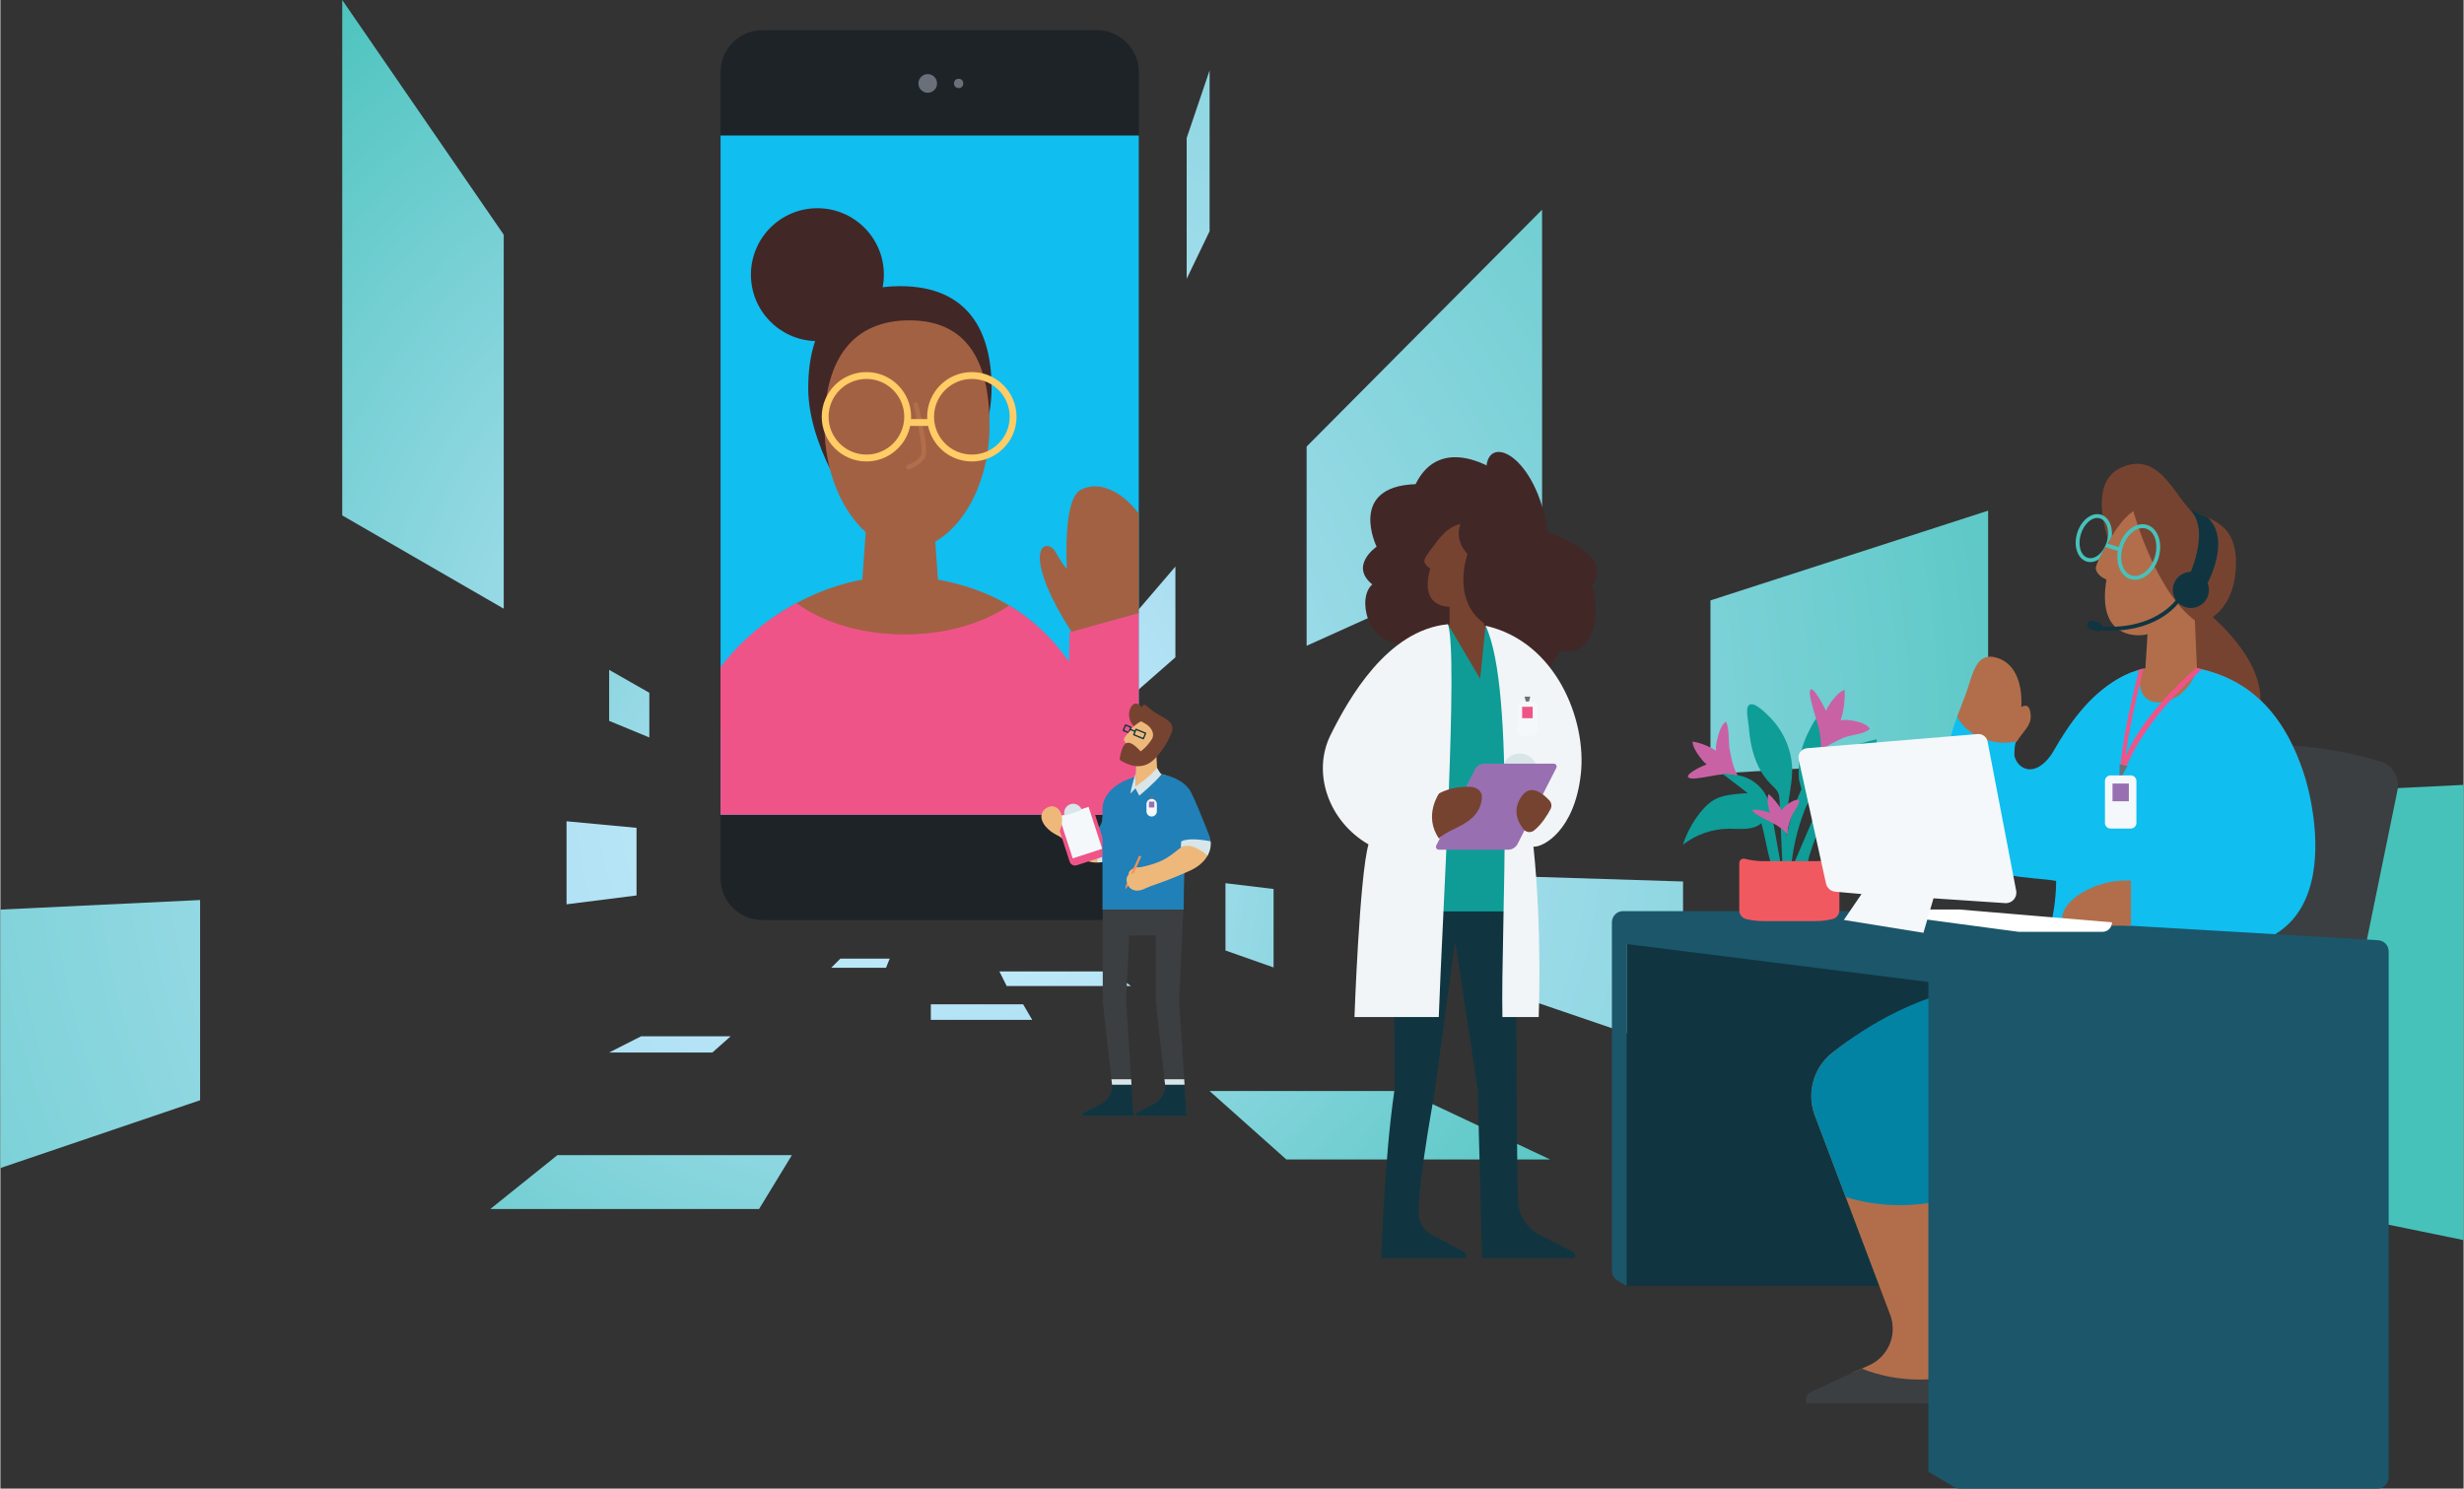 <!-- Generator: Adobe Illustrator 24.0.3, SVG Export Plug-In  --><svg xmlns="http://www.w3.org/2000/svg" xmlns:xlink="http://www.w3.org/1999/xlink" version="1.1" x="0px" y="0px" width="1938px" height="1171px" viewBox="0 0 1938.88 1171.9" style="enable-background:new 0 0 1938.88 1171.9;" xml:space="preserve" aria-hidden="true">
<rect x="0" y="0" width="1938.88" height="1171.9" fill="#333333" stroke="none"/>
<style type="text/css">
	.st0-6089ab322bc5e{fill:url(#SVGID_1_6089ab322bc5e);}
	.st1-6089ab322bc5e{fill:url(#SVGID_2_6089ab322bc5e);}
	.st2-6089ab322bc5e{fill:url(#SVGID_3_6089ab322bc5e);}
	.st3-6089ab322bc5e{fill:url(#SVGID_4_6089ab322bc5e);}
	.st4-6089ab322bc5e{fill:url(#SVGID_5_6089ab322bc5e);}
	.st5-6089ab322bc5e{fill:url(#SVGID_6_6089ab322bc5e);}
	.st6-6089ab322bc5e{fill:url(#SVGID_7_6089ab322bc5e);}
	.st7-6089ab322bc5e{fill:url(#SVGID_8_6089ab322bc5e);}
	.st8-6089ab322bc5e{fill:url(#SVGID_9_6089ab322bc5e);}
	.st9-6089ab322bc5e{fill:url(#SVGID_10_6089ab322bc5e);}
	.st10-6089ab322bc5e{fill:url(#SVGID_11_6089ab322bc5e);}
	.st11-6089ab322bc5e{fill:url(#SVGID_12_6089ab322bc5e);}
	.st12-6089ab322bc5e{fill:url(#SVGID_13_6089ab322bc5e);}
	.st13-6089ab322bc5e{fill:url(#SVGID_14_6089ab322bc5e);}
	.st14-6089ab322bc5e{fill:url(#SVGID_15_6089ab322bc5e);}
	.st15-6089ab322bc5e{fill:url(#SVGID_16_6089ab322bc5e);}
	.st16-6089ab322bc5e{fill:url(#SVGID_17_6089ab322bc5e);}
	.st17-6089ab322bc5e{fill:#1E2327;}
	.st18-6089ab322bc5e{fill:#10BEF0;}
	.st19-6089ab322bc5e{fill:#697079;}
	.st20-6089ab322bc5e{clip-path:url(#SVGID_19_6089ab322bc5e);}
	.st21-6089ab322bc5e{fill:#EF5489;}
	.st22-6089ab322bc5e{fill:#A36143;}
	.st23-6089ab322bc5e{fill:#F15961;}
	.st24-6089ab322bc5e{fill:#422727;}
	.st25-6089ab322bc5e{fill:#B26E4B;}
	.st26-6089ab322bc5e{fill:#FFCC66;}
	.st27-6089ab322bc5e{fill:#774331;}
	.st28-6089ab322bc5e{fill:#103540;}
	.st29-6089ab322bc5e{fill:#0F9C97;}
	.st30-6089ab322bc5e{fill:#F2F5F7;}
	.st31-6089ab322bc5e{fill:#6A707A;}
	.st32-6089ab322bc5e{fill:#F4F8FA;}
	.st33-6089ab322bc5e{fill:#D8E5E9;}
	.st34-6089ab322bc5e{fill:#9870B1;}
	.st35-6089ab322bc5e{fill:#3B3F41;}
	.st36-6089ab322bc5e{fill:#EFB87B;}
	.st37-6089ab322bc5e{fill:#2180B7;}
	.st38-6089ab322bc5e{fill:#F6915A;}
	.st39-6089ab322bc5e{fill:#103541;}
	.st40-6089ab322bc5e{fill:#48C1BC;}
	.st41-6089ab322bc5e{fill:none;}
	.st42-6089ab322bc5e{fill:#0383A4;}
	.st43-6089ab322bc5e{fill:#1B566B;}
	.st44-6089ab322bc5e{fill:#C962A5;}
	.st45-6089ab322bc5e{fill:#0E9D97;}
	.st46-6089ab322bc5e{fill:#47C2BB;}
	.st47-6089ab322bc5e{fill:#FFFFFF;}
	.st48-6089ab322bc5e{fill:url(#SVGID_20_);}
	.st49-6089ab322bc5e{fill:url(#SVGID_21_);}
	.st50-6089ab322bc5e{fill:url(#SVGID_22_);}
	.st51-6089ab322bc5e{fill:url(#SVGID_23_);}
	.st52-6089ab322bc5e{fill:url(#SVGID_24_);}
	.st53-6089ab322bc5e{fill:url(#SVGID_25_);}
	.st54-6089ab322bc5e{fill:url(#SVGID_26_);}
	.st55-6089ab322bc5e{fill:url(#SVGID_27_);}
	.st56-6089ab322bc5e{fill:url(#SVGID_28_);}
	.st57-6089ab322bc5e{fill:url(#SVGID_29_);}
	.st58-6089ab322bc5e{fill:url(#SVGID_30_);}
	.st59-6089ab322bc5e{fill:url(#SVGID_31_);}
	.st60-6089ab322bc5e{fill:url(#SVGID_32_);}
	.st61-6089ab322bc5e{fill:url(#SVGID_33_);}
	.st62-6089ab322bc5e{fill:url(#SVGID_34_);}
	.st63-6089ab322bc5e{fill:url(#SVGID_35_);}
	.st64-6089ab322bc5e{fill:url(#SVGID_36_);}
	.st65-6089ab322bc5e{clip-path:url(#SVGID_38_);}
</style>
<defs><linearGradient class="cerosgradient" data-cerosgradient="true" id="CerosGradient_idbe8abf5ef" gradientUnits="userSpaceOnUse" x1="50%" y1="100%" x2="50%" y2="0%"><stop offset="0%" stop-color="#d1d1d1"/><stop offset="100%" stop-color="#d1d1d1"/></linearGradient><linearGradient/>
</defs>
<radialGradient id="SVGID_1_6089ab322bc5e" cx="692.736" cy="556.207" r="734.978" gradientUnits="userSpaceOnUse">
	<stop offset="0" style="stop-color:#C7F2FF"/>
	<stop offset="0.234" style="stop-color:#B1E1F4"/>
	<stop offset="1" style="stop-color:#47C2BB"/>
</radialGradient>
<polygon class="st0-6089ab322bc5e" points="269.07,0 269.07,405.76 396.2,479.2 396.2,184.77 "/>
<radialGradient id="SVGID_2_6089ab322bc5e" cx="722.91" cy="625.608" r="1268.774" gradientUnits="userSpaceOnUse">
	<stop offset="0" style="stop-color:#C7F2FF"/>
	<stop offset="0.234" style="stop-color:#B1E1F4"/>
	<stop offset="1" style="stop-color:#47C2BB"/>
</radialGradient>
<polygon class="st1-6089ab322bc5e" points="445.64,646.56 445.64,711.92 500.73,704.94 500.73,651.72 "/>
<radialGradient id="SVGID_3_6089ab322bc5e" cx="725.928" cy="682.939" r="596.391" gradientUnits="userSpaceOnUse">
	<stop offset="0" style="stop-color:#C7F2FF"/>
	<stop offset="0.234" style="stop-color:#B1E1F4"/>
	<stop offset="1" style="stop-color:#47C2BB"/>
</radialGradient>
<polygon class="st2-6089ab322bc5e" points="479.17,567.51 479.17,527.35 510.8,545.39 510.8,580.58 "/>
<radialGradient id="SVGID_4_6089ab322bc5e" cx="722.91" cy="625.608" r="1268.774" gradientUnits="userSpaceOnUse">
	<stop offset="0" style="stop-color:#C7F2FF"/>
	<stop offset="0.234" style="stop-color:#B1E1F4"/>
	<stop offset="1" style="stop-color:#47C2BB"/>
</radialGradient>
<polygon class="st3-6089ab322bc5e" points="0,716.08 157.2,708.55 157.2,866.17 0,919.54 "/>
<radialGradient id="SVGID_5_6089ab322bc5e" cx="722.91" cy="625.608" r="1268.774" gradientUnits="userSpaceOnUse">
	<stop offset="0" style="stop-color:#C7F2FF"/>
	<stop offset="0.234" style="stop-color:#B1E1F4"/>
	<stop offset="1" style="stop-color:#47C2BB"/>
</radialGradient>
<polygon class="st4-6089ab322bc5e" points="951.81,55.4 951.81,182.02 933.77,219.45 933.77,108.63 "/>
<radialGradient id="SVGID_6_6089ab322bc5e" cx="725.928" cy="682.939" r="596.391" gradientUnits="userSpaceOnUse">
	<stop offset="0" style="stop-color:#C7F2FF"/>
	<stop offset="0.234" style="stop-color:#B1E1F4"/>
	<stop offset="1" style="stop-color:#47C2BB"/>
</radialGradient>
<polygon class="st5-6089ab322bc5e" points="1002.17,699.86 1002.17,761.63 964.3,748.28 964.3,695.31 "/>
<radialGradient id="SVGID_7_6089ab322bc5e" cx="686.701" cy="577.33" r="1156.711" gradientUnits="userSpaceOnUse">
	<stop offset="0" style="stop-color:#C7F2FF"/>
	<stop offset="0.234" style="stop-color:#B1E1F4"/>
	<stop offset="1" style="stop-color:#47C2BB"/>
</radialGradient>
<polygon class="st6-6089ab322bc5e" points="1700.02,629.51 1938.88,617.91 1938.88,976.27 1700.02,927.35 "/>
<radialGradient id="SVGID_8_6089ab322bc5e" cx="692.736" cy="556.207" r="734.978" gradientUnits="userSpaceOnUse">
	<stop offset="0" style="stop-color:#C7F2FF"/>
	<stop offset="0.234" style="stop-color:#B1E1F4"/>
	<stop offset="1" style="stop-color:#47C2BB"/>
</radialGradient>
<polygon class="st7-6089ab322bc5e" points="385.62,951.81 597.18,951.81 623.03,909.37 438.48,909.37 "/>
<radialGradient id="SVGID_9_6089ab322bc5e" cx="686.701" cy="577.33" r="1156.711" gradientUnits="userSpaceOnUse">
	<stop offset="0" style="stop-color:#C7F2FF"/>
	<stop offset="0.234" style="stop-color:#B1E1F4"/>
	<stop offset="1" style="stop-color:#47C2BB"/>
</radialGradient>
<polygon class="st8-6089ab322bc5e" points="732.38,790.66 732.38,802.89 812.18,802.89 805.05,790.66 "/>
<radialGradient id="SVGID_10_6089ab322bc5e" cx="698.352" cy="574.591" r="1051.04" gradientUnits="userSpaceOnUse">
	<stop offset="0" style="stop-color:#C7F2FF"/>
	<stop offset="0.234" style="stop-color:#B1E1F4"/>
	<stop offset="1" style="stop-color:#47C2BB"/>
</radialGradient>
<polygon class="st9-6089ab322bc5e" points="1564.61,402.02 1564.61,595.91 1346.06,609.36 1346.06,472.67 "/>
<radialGradient id="SVGID_11_6089ab322bc5e" cx="722.91" cy="625.608" r="933.031" gradientUnits="userSpaceOnUse">
	<stop offset="0" style="stop-color:#C7F2FF"/>
	<stop offset="0.234" style="stop-color:#B1E1F4"/>
	<stop offset="1" style="stop-color:#47C2BB"/>
</radialGradient>
<polygon class="st10-6089ab322bc5e" points="924.89,446.05 924.89,517.49 864.09,570.75 864.09,516.98 "/>
<radialGradient id="SVGID_12_6089ab322bc5e" cx="595.216" cy="652.65" r="1131.163" gradientUnits="userSpaceOnUse">
	<stop offset="0" style="stop-color:#C7F2FF"/>
	<stop offset="0.234" style="stop-color:#B1E1F4"/>
	<stop offset="1" style="stop-color:#47C2BB"/>
</radialGradient>
<polygon class="st11-6089ab322bc5e" points="1028.18,351.56 1028.18,508.4 1213.52,424.82 1213.52,165.09 "/>
<radialGradient id="SVGID_13_6089ab322bc5e" cx="722.91" cy="625.608" r="1268.774" gradientUnits="userSpaceOnUse">
	<stop offset="0" style="stop-color:#C7F2FF"/>
	<stop offset="0.234" style="stop-color:#B1E1F4"/>
	<stop offset="1" style="stop-color:#47C2BB"/>
</radialGradient>
<polygon class="st12-6089ab322bc5e" points="1196.42,689.94 1324.48,693.96 1324.48,828.58 1196.42,784.83 "/>
<radialGradient id="SVGID_14_6089ab322bc5e" cx="692.736" cy="556.207" r="734.978" gradientUnits="userSpaceOnUse">
	<stop offset="0" style="stop-color:#C7F2FF"/>
	<stop offset="0.234" style="stop-color:#B1E1F4"/>
	<stop offset="1" style="stop-color:#47C2BB"/>
</radialGradient>
<polygon class="st13-6089ab322bc5e" points="951.81,858.93 1105.45,858.93 1219.86,912.8 1012.21,912.8 "/>
<radialGradient id="SVGID_15_6089ab322bc5e" cx="722.91" cy="625.608" r="1268.774" gradientUnits="userSpaceOnUse">
	<stop offset="0" style="stop-color:#C7F2FF"/>
	<stop offset="0.234" style="stop-color:#B1E1F4"/>
	<stop offset="1" style="stop-color:#47C2BB"/>
</radialGradient>
<polygon class="st14-6089ab322bc5e" points="504.32,815.84 479.17,828.58 560.44,828.58 574.83,815.84 "/>
<radialGradient id="SVGID_16_6089ab322bc5e" cx="722.91" cy="625.608" r="963.347" gradientUnits="userSpaceOnUse">
	<stop offset="0" style="stop-color:#C7F2FF"/>
	<stop offset="0.234" style="stop-color:#B1E1F4"/>
	<stop offset="1" style="stop-color:#47C2BB"/>
</radialGradient>
<polygon class="st15-6089ab322bc5e" points="697.13,761.88 653.97,761.88 661.16,754.69 700.01,754.69 "/>
<radialGradient id="SVGID_17_6089ab322bc5e" cx="722.91" cy="625.608" r="1268.774" gradientUnits="userSpaceOnUse">
	<stop offset="0" style="stop-color:#C7F2FF"/>
	<stop offset="0.234" style="stop-color:#B1E1F4"/>
	<stop offset="1" style="stop-color:#47C2BB"/>
</radialGradient>
<polygon class="st16-6089ab322bc5e" points="889.94,776.27 792.1,776.27 786.34,764.76 874.11,764.76 "/>
<g>
	<path class="st17-6089ab322bc5e" d="M863.07,724.32h-263.2c-18.24,0-33.03-14.79-33.03-33.03v-49.84l115.11-265.92L566.84,106.72V56.77   c0-18.24,14.79-33.03,33.03-33.03h263.2c18.24,0,33.03,14.79,33.03,33.03v49.84L780.99,378.78L896.1,641.35v49.94   C896.1,709.53,881.31,724.32,863.07,724.32z"/>
	<g>
		<rect x="566.89" y="106.67" class="st18-6089ab322bc5e" width="329.15" height="534.73"/>
	</g>
	<g>
		<circle class="st19-6089ab322bc5e" cx="729.94" cy="65.68" r="7.35"/>
		<circle class="st19-6089ab322bc5e" cx="754.27" cy="65.68" r="3.66"/>
	</g>
</g>
<g>
	<defs>
		<rect id="SVGID_18_6089ab322bc5e" x="566.89" y="106.67" width="329.15" height="534.73"/>
	</defs>
	<clipPath id="SVGID_19_6089ab322bc5e">
		<use xlink:href="#SVGID_18_6089ab322bc5e" style="overflow:visible;"/>
	</clipPath>
	<g class="st20-6089ab322bc5e">
		<g>
			<path class="st21-6089ab322bc5e" d="M905.94,479.53l-64.32,17.9l-1.11,50.04c-14.98,194.68-2.24,279.97,73.71,245.49     c18.11-6.81,33.39-20.64,42.04-38.82l2.79-5.85C1003.01,656.83,969.76,573.04,905.94,479.53z"/>
			<path class="st22-6089ab322bc5e" d="M850.48,385.57c-10.56,5.37-12.07,34.74-11.11,62.23c-4.63-4.57-8.68-14.46-11.38-16.41     c-10-7.21-21.08,9.38,15.07,66.02l64.32-17.9c-2.55-3.47,6.68-43.06-3.03-62.17C892.53,394.07,869.73,375.8,850.48,385.57z"/>
		</g>
		<rect x="596.18" y="708.77" class="st23-6089ab322bc5e" width="267.01" height="119.07"/>
		<path class="st22-6089ab322bc5e" d="M864.09,570.75c-25.26-73.97-71.19-104.39-126.09-114.41l-3.61-50.67h-52.32l-3.61,50.67    c-54.9,10.03-116.57,52.17-132.6,115.85L864.09,570.75z"/>
		<path class="st21-6089ab322bc5e" d="M934.43,874.41c-4.12-131.3-47.7-242.64-68.53-303.65c-16.02-46.91-42.16-76.29-71.83-94.07    c-20.45,14.02-49.8,22.81-82.43,22.81c-34.04,0-64.5-9.58-85.02-24.67c-37.14,19.98-71.54,53.59-82.56,97.37    c0,0-29.74,99.81-15.75,219.29c6.98,59.64,70.46,94.89,124.43,68.55c53.49-26.1,70.63-70.99,70.63-70.99l11.56-50.52h84.66    l24.66,221.91h6.44C897.84,960.45,935.91,921.54,934.43,874.41z"/>
		<g>
			<g>
				<path class="st24-6089ab322bc5e" d="M654.03,371.1l123.94-43.31c1.46-7.83,2.24-15.37,2.24-22.24c0-44.34-18.04-80.28-72.16-80.28      c-4.81,0-9.32,0.3-13.57,0.84c0.61-3.2,0.94-6.49,0.94-9.87c0-28.9-23.42-52.32-52.32-52.32c-28.9,0-52.32,23.42-52.32,52.32      c0,28.29,22.46,51.33,50.53,52.27c-3.77,11.08-5.42,23.67-5.42,37.03C635.87,325.98,642.73,348.67,654.03,371.1z"/>
			</g>
			<path class="st22-6089ab322bc5e" d="M648.7,335.19c0,53.8,30.67,97.42,64.95,97.42S778.6,389,778.6,335.19s-19.85-82.99-63.14-82.99     C672.15,252.2,648.7,281.39,648.7,335.19z"/>
			<path class="st25-6089ab322bc5e" d="M714.76,369.6c0.19,0,0.38-0.03,0.57-0.09c0.38-0.13,9.45-3.21,12.65-9.61c3.05-6.09-4.19-35.96-5.67-41.88     c-0.24-0.97-1.23-1.55-2.19-1.31c-0.97,0.24-1.55,1.22-1.31,2.19c3.55,14.2,7.74,35.8,5.94,39.39c-2.11,4.22-8.34,7.06-10.57,7.8     c-0.95,0.32-1.46,1.34-1.14,2.28C713.3,369.12,714.01,369.6,714.76,369.6z"/>
			<path class="st26-6089ab322bc5e" d="M764.67,292.92c-19.4,0-35.18,15.78-35.18,35.18c0,0.61,0.06,1.2,0.09,1.8h-12.81     c0.03-0.6,0.09-1.2,0.09-1.8c0-19.4-15.78-35.18-35.18-35.18c-19.4,0-35.18,15.78-35.18,35.18s15.78,35.18,35.18,35.18     c16.93,0,31.09-12.02,34.43-27.96h14.13c3.34,15.95,17.5,27.96,34.43,27.96c19.4,0,35.18-15.78,35.18-35.18     S784.07,292.92,764.67,292.92z M681.68,357.87c-16.41,0-29.77-13.35-29.77-29.77c0-16.41,13.35-29.77,29.77-29.77     s29.77,13.35,29.77,29.77C711.45,344.51,698.1,357.87,681.68,357.87z M764.67,357.87c-16.41,0-29.77-13.35-29.77-29.77     c0-16.41,13.35-29.77,29.77-29.77c16.41,0,29.77,13.35,29.77,29.77C794.44,344.51,781.09,357.87,764.67,357.87z"/>
		</g>
	</g>
</g>
<g>
	<path class="st24-6089ab322bc5e" d="M1244.06,450.09c13.14-3.46,22.82,70.53-16.6,62.23c-24.89,48.4-71.19,17.66-71.19,17.66   s-45.04,5.25-53.65-23.49c-27.28,0.3-34.75-36.35-22.72-46.38c-18.39-14.87,3.38-29.73,3.38-29.73s-23.16-47.37,30.65-49.22   c20.18-41.02,64.44-9.9,64.44-9.9l19.47,59.12C1197.84,430.38,1230.92,453.55,1244.06,450.09z"/>
	<path class="st27-6089ab322bc5e" d="M1164.16,414.91c-14.43-6.69-24.88-0.67-35.04,13.57c-1.39,1.72-8.35,10.54-8.27,13.01   c0.07,2.47,2.44,4.88,4.71,6.02c-4.27,14.53-2.04,24.29,6.71,28.35c11.92,5.53,28.64-1.09,38.85-23.09   C1179.33,435.06,1179.64,422.09,1164.16,414.91z"/>
	<path class="st28-6089ab322bc5e" d="M1127.54,972.65c0,0,24.25,12.71,24.25,12.71c1.24,0.59,2.04,1.86,2.04,3.25v1.85h-66.92   c0,0,1.23-31.81,2.51-49.75c1.44-20.24,2.87-47.87,8.1-84.06c-0.07-89.88-4.38-192.82,13.09-208.47h76.64l5.53,78.85l0.75,131.83   c0.23,17.48,0.31,85.17,1.48,91.06c1.94,9.83,8.49,18.44,17.58,22.72l24.94,12.71c1.24,0.59,2.04,1.86,2.04,3.25v1.85h-73.14   l0.01-0.32c0,0-0.16,0.32-0.16,0.32c-0.65-19.31-2.13-87.36-2.63-102.14c-0.33-9.73-0.5-19.46-0.54-29.2l-17.99-117.89   l-16.24,119.03c-1.35,7.76-16.25,90.04-11.71,100.46C1119.87,966.92,1121.61,969.55,1127.54,972.65z"/>
	<path class="st27-6089ab322bc5e" d="M1219.86,547.72c-6.15-24.41-52.21-55.79-52.21-55.79v-35.96l-26.97,7.18v28.41   c-21.04,3.84-40.8,34.94-49.71,55.61L1219.86,547.72z"/>
	<polygon class="st29-6089ab322bc5e" points="1169.03,492.94 1164.77,534.45 1139.38,491.45 1120.55,518.12 1088.88,717.53 1194.04,717.53    1185.41,520.16 1172.49,498.84  "/>
	<path class="st24-6089ab322bc5e" d="M1218.14,418.97c54.96,20.05,35.28,41.14,35.28,41.14s-59.16,28.7-60.54,28.7s1.38,20.51-24.89,1.96   c-26.28-18.55-13.17-54.63-13.17-54.63s-13.44-12.44-2.9-28.98c10.54-16.54,17.89-6.95,17.67-36.98   C1169.38,340.15,1208.82,357.43,1218.14,418.97z"/>
	<g>
		<path class="st30-6089ab322bc5e" d="M1169.03,492.62c55.32,12.45,79.61,73.94,75.02,116.51c-4.84,44.95-30.03,58.2-37.34,57.39    c6.92,64.99,4.15,134.14,4.15,134.14h-28.55C1180.74,732.03,1193.23,543.09,1169.03,492.62z"/>
		<path class="st30-6089ab322bc5e" d="M1046.99,578.7c14.23-28.7,44.6-82.63,92.39-87.26c8.4,22.69-4.41,230.63-7.18,309.22h-66.36    c0,0,3.98-111.33,11.04-135.89C1045.21,646.43,1032.33,608.26,1046.99,578.7z"/>
	</g>
	<g>
		<polygon class="st31-6089ab322bc5e" points="1204.22,548.46 1201.97,557.11 1199.73,548.46   "/>
		<path class="st32-6089ab322bc5e" d="M1198.39,579.23h7.17c2.42,0,4.39-1.98,4.39-4.39v-18.18c0-2.42-1.98-4.39-4.39-4.39h-7.17    c-2.42,0-4.39,1.98-4.39,4.39v18.18C1193.99,577.26,1195.97,579.23,1198.39,579.23z"/>
		
			<rect x="1197.83" y="556.4" transform="matrix(-1 -4.581681e-11 4.581681e-11 -1 2403.948 1121.808)" class="st21-6089ab322bc5e" width="8.3" height="9"/>
	</g>
	<path class="st33-6089ab322bc5e" d="M1209.05,611.37c2.39-7.26-1.56-15.07-8.82-17.46h0c-7.26-2.39-15.07,1.56-17.46,8.82L1209.05,611.37z"/>
	<path class="st34-6089ab322bc5e" d="M1168.12,601.18h54.58c1.71,0,2.81,1.8,2.04,3.32l-30.51,59.9c-1.42,2.78-4.27,4.53-7.39,4.53h-54.58   c-1.71,0-2.81-1.8-2.04-3.32l30.51-59.9C1162.15,602.93,1165.01,601.18,1168.12,601.18z"/>
	<path class="st27-6089ab322bc5e" d="M1220.17,636.97c-2.32,4.43-6.83,11.92-12.91,16.78c-2.56,2.04-6.31,1.65-8.36-0.9   c-4.2-5.22-9.45-15.19-1.17-26.43c7.14-9.69,16.91-1.32,21.55,3.73C1220.99,632.01,1221.34,634.73,1220.17,636.97z"/>
	<path class="st27-6089ab322bc5e" d="M1156.97,619.43c-15.05-0.68-24.58,5.26-24.58,5.26s-12.45,17.7,0,35.47c8.16-8.98,31.81-10.58,33.75-31.93   C1166.62,622.9,1162.31,619.67,1156.97,619.43z"/>
</g>
<g>
	<path class="st35-6089ab322bc5e" d="M907.46,869.28l-12.81,6.53c-0.64,0.3-1.05,0.95-1.05,1.67v0.95h40.06l-5.85-90.67l3.4-72.07   c0.44-9.33-6.96-17.16-16.3-17.24l-30.64-0.26c-9.15-0.08-16.61,7.32-16.6,16.47l0.04,72.96l0,0.77l0.03,0.31l7.32,65.69   c-0.02,6.39-3.65,12.2-9.35,14.89l-12.81,6.53c-0.64,0.3-1.05,0.95-1.05,1.67v0.95h40.06l-5.85-90.67l2.42-51.34h20.93l0.03,51.21   l0,0.77l0.03,0.31l7.32,65.69C916.79,860.77,913.16,866.59,907.46,869.28z"/>
	<path class="st36-6089ab322bc5e" d="M910.71,609.05l-1.04-18.73h-15.09l-1.04,22.25c-13.26,5.1-15.04,10.42-15.04,20.74l49.38-3.62   C927.88,619.38,926.54,610.84,910.71,609.05z"/>
	<g>
		<path class="st28-6089ab322bc5e" d="M916.81,854.39c-0.02,6.39-3.65,12.2-9.35,14.89l-12.81,6.53c-0.64,0.3-1.05,0.95-1.05,1.67v0.95h40.06    l-1.58-24.51h-15.32L916.81,854.39z"/>
		<path class="st28-6089ab322bc5e" d="M890.34,853.92h-15.32l0.05,0.47c-0.02,6.39-3.65,12.2-9.35,14.89l-12.81,6.53    c-0.64,0.3-1.05,0.95-1.05,1.67v0.95h40.06L890.34,853.92z"/>
	</g>
	<g>
		<polygon class="st33-6089ab322bc5e" points="931.81,849.65 916.28,849.65 916.76,853.92 932.08,853.92   "/>
		<polygon class="st33-6089ab322bc5e" points="890.07,849.65 874.54,849.65 875.02,853.92 890.34,853.92   "/>
	</g>
	<g>
		<path class="st27-6089ab322bc5e" d="M892.13,554.3c-5.26,3.43-5.25,14.72,1.96,18.57c7.21,3.85,9.41-7.05,9.41-7.05L892.13,554.3z"/>
		<path class="st36-6089ab322bc5e" d="M908.64,568.94c-7.61-4.07-13.46-1.13-19.41,6.28c-0.81,0.89-4.85,5.45-4.88,6.79    c-0.04,1.34,1.17,2.72,2.37,3.41c-2.76,7.74-1.85,13.11,2.77,15.57c6.29,3.36,15.56,0.29,21.76-11.32    C916.25,580.33,916.81,573.3,908.64,568.94z"/>
		<path class="st27-6089ab322bc5e" d="M897.57,591.56c4.09-3.15,6.92-6.67,8.81-9.69c2.49-3.95-0.16-9.48-5.42-12.29c-2.26-1.21-4.1-2.29-4.1-2.29    c-8.77-4.69-4.73-13-4.73-13c3.07-1.98,6.29,2.56,6.29,2.56s0.95-2.91,3.15-1.74c6.85,6.81,13.7,8.81,18.32,12.72    c2.65,2.24,3.42,6.02,1.95,9.16c-2.29,4.91-5.71,12.95-13.36,20.56c-10.47,10.41-22.2,3.7-26.14,1.56    c-0.89-0.48-1.46-1.47-1.26-2.47C883.31,585.38,886.31,579.12,897.57,591.56z"/>
		<path class="st28-6089ab322bc5e" d="M901.62,576.75l-7.56-3.1c-0.27-0.11-0.58,0.02-0.7,0.29l-0.47,1.15l-2.96-1.21l0.47-1.15    c0.11-0.27-0.02-0.58-0.29-0.7l-4.27-1.75c-0.27-0.11-0.58,0.02-0.7,0.29l-1.75,4.27c-0.11,0.27,0.02,0.58,0.29,0.7l3.88,1.59    c0.74-0.89,1.4-1.62,1.67-1.93c0.29-0.34,0.29-0.34,0.29-0.34l0,0l2.96,1.21l-0.88,2.14c-0.11,0.27,0.02,0.58,0.29,0.7l7.56,3.1    c0.27,0.11,0.58-0.02,0.7-0.29l1.75-4.27C902.02,577.18,901.89,576.87,901.62,576.75z M887.87,576.11l-3.29-1.35l1.35-3.29    l3.29,1.35L887.87,576.11z M899.38,580.83l-6.57-2.69l1.35-3.29l6.57,2.69L899.38,580.83z"/>
	</g>
	<g>
		<path class="st36-6089ab322bc5e" d="M852.1,676.32c-3.64-1.85-14.13-15.1-17.54-17.19c-1.7-1.05-3.4-2.11-5.09-3.18l-2.53-1.63l-1.73-3.24    c-3-1.98-4.66-4.46-2.68-7.46c1.79-2.72,5.28-3.66,8.16-2.34l0.17,0.08l2.57,1.18l2.62,1.17c1.75,0.78,3.52,1.54,5.28,2.28    c3.54,1.49,7.09,2.91,10.65,4.27c3.56,1.35,7.13,2.61,10.7,3.78c3.56,1.15,7.12,2.18,10.62,3.05l0,0    c5.41,1.35,1.6,10.38,0.25,15.8S862.3,681.74,852.1,676.32z"/>
		<path class="st33-6089ab322bc5e" d="M873.31,657.1L873.31,657.1c-3.5-0.87-7.06-1.9-10.62-3.06c-1.07-0.35-2.14-0.72-3.2-1.08    c0.89,1.38,1.48,2.96,1.92,4.51c0.62,2.17,0.93,4.39,1.26,6.61c0.36,2.44,0.66,4.9,0.79,7.36c0.12,2.09,0.16,5.33,0.01,7.48    c5.29,0.23,9.26-1.32,10.09-4.61C874.91,668.91,878.73,658.45,873.31,657.1z"/>
		<path class="st37-6089ab322bc5e" d="M862.74,653.46c4.76,6.5,4.76,25.35,4.76,25.35l15.63-13.88c0,0-7.82-26.29-15.63-21.67    C867.49,650.01,862.74,653.46,862.74,653.46z"/>
		<g>
			<path class="st21-6089ab322bc5e" d="M867.82,674.48l-20.61,6.71c-2.3,0.75-4.78-0.51-5.53-2.81l-11.46-35.21c-0.75-2.3,0.51-4.78,2.81-5.53     l20.61-6.71c2.3-0.75,4.78,0.51,5.53,2.81l11.46,35.21C871.38,671.26,870.12,673.73,867.82,674.48z"/>
			
				<rect x="838.33" y="637.66" transform="matrix(0.951 -0.309 0.309 0.951 -160.955 295.356)" class="st32-6089ab322bc5e" width="24.39" height="34.74"/>
			<path class="st33-6089ab322bc5e" d="M837.7,642.1c-1.23-3.73,0.8-7.74,4.53-8.97h0c3.73-1.23,7.74,0.8,8.97,4.53L837.7,642.1z"/>
		</g>
		<path class="st36-6089ab322bc5e" d="M832.23,657.58c0,0,6.66-11.34,1.6-19.24c-5.06-7.9-16.68-1.24-14.08,7S832.23,657.58,832.23,657.58z"/>
	</g>
	<path class="st37-6089ab322bc5e" d="M951.33,657.29c-4.19-10.74-13.31-33.66-15.89-36.32c-4.55-6.13-13.71-10.67-24.73-11.92l-17.29,11.53   l0.12-9.07c-17.17,4.75-26.05,15.04-26.05,25.35v79.22h63.94c0-16.56,0.44-30.23,1.1-41.42c0,0,20.17-11.69,20.09-12.36   C952.42,660.58,951.96,658.85,951.33,657.29z"/>
	<path d="M953.57,662.55"/>
	<g>
		<path class="st38-6089ab322bc5e" d="M886.78,695.01l-0.74,1.64l-0.65,3.6l2.27-2.88l0.06-0.14C887.31,696.53,886.99,695.78,886.78,695.01z"/>
	</g>
	<path class="st36-6089ab322bc5e" d="M930.2,666.44c-4.82,3.51-9.6,8.17-16.57,11.33c-8.09,3.66-16.79,5.03-16.79,5.03s-4.15-0.68-7.29,2.35   c-1.18,1.15-1.69,2.44-1.46,3.49c-4.32,3.03-0.31,18.05,14.02,10.34c0.95-0.29,1.9-0.68,2.83-1.18l-0.01-0.02l2.3-0.78   c2.02-0.7,4.03-1.41,6.03-2.14c4.01-1.46,8-3,11.98-4.62c3.98-1.62,7.94-3.35,11.9-5.17c6.3-2.99,11.13-7.4,13.66-12.56   C942.91,663.05,932.57,664.71,930.2,666.44z"/>
	<path class="st33-6089ab322bc5e" d="M952.75,664.31c0-0.66-0.05-1.33-0.13-2.01c-5.61-1.06-18.02-2.93-23.19,0.19l-0.26,4.68   c6.97-4.26,16.69,2.66,21.09,6.36C951.87,670.68,952.75,667.56,952.75,664.31z"/>
	<polygon class="st38-6089ab322bc5e" points="896.38,673.64 898,674.37 892,687.66 889.87,688.02  "/>
	<path class="st33-6089ab322bc5e" d="M910.48,604.54c0,0-5.68,7.05-17.04,14.73l0.11-10.24c0,0-3.32,10.08-4.03,15.76l3.89-4.18l3.04,5.78   c0,0,12.26-10.12,17.58-16.87C912.96,609.16,910.48,604.54,910.48,604.54z"/>
	<g>
		<polygon class="st31-6089ab322bc5e" points="905.04,627.01 906.19,631.45 907.35,627.01   "/>
		<path class="st32-6089ab322bc5e" d="M906.19,642.82L906.19,642.82c-2.25,0-4.1-1.84-4.1-4.1v-5.65c0-2.25,1.84-4.1,4.1-4.1l0,0    c2.25,0,4.1,1.84,4.1,4.1v5.65C910.29,640.97,908.45,642.82,906.19,642.82z"/>
		<rect x="904.06" y="631.09" class="st34-6089ab322bc5e" width="4.26" height="4.62"/>
	</g>
</g>
<g>
	<path class="st35-6089ab322bc5e" d="M1859.54,755.5l27.32-133.47c2.02-9.89-3.83-19.71-13.5-22.59c-28.05-8.36-85.93-21.33-135.75-5.07   c-68.69,22.42-40.48,152-40.48,152L1859.54,755.5z"/>
	<g>
		<path class="st27-6089ab322bc5e" d="M1733.82,479.2l-44.58,5.79c10.6,66.84,19.18,103.16,44.58,103.16    C1782.3,588.15,1804.61,537.95,1733.82,479.2z"/>
		<path class="st27-6089ab322bc5e" d="M1730.64,406.5c-17.26-7.11-28.03-54.08-61.9-38.09c-28.19,13.31-7.12,63.47-7.12,63.47    S1747.89,413.6,1730.64,406.5z"/>
	</g>
	<path class="st25-6089ab322bc5e" d="M1814.8,614.6c-17.2-57.28-48.47-80.83-85.85-88.59l-2.29-53.56l-35.79,14.33l-2.46,39.23   c-37.38,7.76-72.93,52.19-83.85,101.51L1814.8,614.6z"/>
	<path class="st25-6089ab322bc5e" d="M1711.11,398.8c-23.47-7.61-38.43,3.62-51.42,27.44c-1.82,2.91-10.88,17.78-10.31,21.57   c0.57,3.78,4.67,7.05,8.39,8.4c-3.86,23.17,1.4,37.79,15.63,42.41c19.39,6.29,43.9-7.03,55.51-42.83   C1738.25,427,1736.29,406.97,1711.11,398.8z"/>
	<path class="st27-6089ab322bc5e" d="M1678.88,402.41c0,0,18.26,67.02,51.76,88.34c0,0,26.25-4.74,28.86-42.47c2.61-37.73-21.18-39.46-39.01-47.88   C1702.66,391.99,1693.1,379.04,1678.88,402.41z"/>
	<g>
		<path class="st39-6089ab322bc5e" d="M1660.45,496.53c-3.78,0-7.78-0.2-12.03-0.64l0.32-3.03c47.24,4.92,64.37-21.36,64.54-21.63l2.58,1.62    C1715.19,473.9,1700.44,496.53,1660.45,496.53z"/>
		<circle class="st39-6089ab322bc5e" cx="1724.21" cy="464.43" r="14.21"/>
		<path class="st39-6089ab322bc5e" d="M1723,400.91c0.01,0.01,0.01,0.02,0.02,0.02c17.77,16.35-1.35,54.87-1.35,54.87l14.21,6.09    c0,0,20.99-36.03,1.66-54.43C1733.15,405.48,1723.38,401.29,1723,400.91z"/>
		<path class="st39-6089ab322bc5e" d="M1649.92,497.01l-4.83-1.55c-1.86-0.6-2.89-2.61-2.3-4.47l0,0c0.6-1.86,2.61-2.89,4.47-2.3l4.83,1.55    c1.86,0.6,2.89,2.61,2.3,4.47l0,0C1653.79,496.57,1651.78,497.6,1649.92,497.01z"/>
	</g>
	<g>
		<path class="st40-6089ab322bc5e" d="M1615.74,592.18c0.14-0.22,0.29-0.43,0.43-0.66C1616.27,591.03,1616.1,591.32,1615.74,592.18z"/>
		<path class="st18-6089ab322bc5e" d="M1814.8,614.6c-17.11-56.98-48.15-80.58-85.28-88.45c-6.44,18.24-19.26,26.82-31.11,26.82    c-11.77,0-18.14-11.65-11.92-26.52c0,0.05-9.16,2.86-10,3.21c-3.4,1.4-6.69,3.06-9.87,4.91c-22.64,13.24-38.01,34.81-50.79,57.12    c-4.44,7.74-14.38,17.95-24.1,12.36c-3.29-1.89-5.54-5.3-6.39-8.97c-0.24-1.05,0.11-12.33,2.04-11.54    c-0.03-0.01-47.2-19.31-47.2-19.31c-16.95,47.02-11.37,78.05,4.81,98.44c9.71,12.24,23.24,20.65,38,26.38    c4.48,1.74,30.52,3.23,35.15,4.51c-0.01,28.49-9.51,52.42-9.51,52.42l108.34-2.15l-0.02-0.29    C1862.16,767.72,1814.8,614.6,1814.8,614.6z"/>
	</g>
	<g>
		<g>
			<path class="st41-6089ab322bc5e" d="M1688.86,518.84c-0.59,2.26-1.24,4.78-1.93,7.51c0.49-0.11,0.99-0.24,1.48-0.34L1688.86,518.84z"/>
			<path class="st21-6089ab322bc5e" d="M1672.23,606.4c12.07-31.35,38.58-59.85,60.56-79.53c-1.27-0.31-2.55-0.6-3.84-0.86l-0.04-0.59     c-20.85,18.36-44.92,43.63-56.15,70.18c2.7-21.8,9.43-50.52,14.16-69.25c-1.18,0.27-2.36,0.56-3.54,0.87     c-5.69,22.67-13.89,58.42-14.92,80.17L1672.23,606.4z"/>
		</g>
		<path class="st31-6089ab322bc5e" d="M1674.31,603.05c-0.76,1.32-1.51,2.64-2.23,3.95l-4.15,7.6l0.12-8.66c0.02-1.43,0.05-2.86,0.08-4.28    L1674.31,603.05z"/>
		<g>
			<path class="st32-6089ab322bc5e" d="M1676.93,652.27h-15.97c-2.42,0-4.39-1.98-4.39-4.39v-33.05c0-2.42,1.98-4.39,4.39-4.39h15.97     c2.42,0,4.39,1.98,4.39,4.39v33.05C1681.32,650.29,1679.35,652.27,1676.93,652.27z"/>
			<rect x="1662.51" y="616.85" class="st34-6089ab322bc5e" width="12.87" height="13.96"/>
		</g>
	</g>
	<path class="st25-6089ab322bc5e" d="M1598.12,563.16c-0.45-8.09-3.72-8.64-7.37-6.57c0.93-20.18-5.61-34.95-19.74-38.88   c-13.08-3.64-17.06,6.8-21.54,21.32c-0.91,2.94-1.88,5.87-2.98,8.75l-6.29,16.46l0.14,0.27c8.08,15.53,30.11,23.43,47.06,19.04   C1591.69,576.03,1598.6,571.8,1598.12,563.16z"/>
	<polygon class="st28-6089ab322bc5e" points="1280.01,728.26 1533.76,739.55 1544.65,1012.24 1280.01,1012.31  "/>
	<g>
		<path class="st25-6089ab322bc5e" d="M1513.03,796.46c-27.69,2.48-53.44,18.41-71.02,32.27c-14.46,11.4-20.22,30.64-14.29,48.07l60.23,159.43    c5.09,15.47-2.43,32.29-17.37,38.78c-3.78,1.64-7.97,3.5-12.91,5.78l84.1,24.05l-0.34-97.9L1513.03,796.46z"/>
		<path class="st35-6089ab322bc5e" d="M1510.89,1086.08c-16.49,0-32.06-3.12-45.8-8.64c-2.29,1.02-4.74,2.13-7.41,3.36l-32.69,15.06    c-2.23,1.03-3.67,3.27-3.67,5.73v3.26h120.46l-0.08-22.55C1531.98,1084.76,1521.63,1086.08,1510.89,1086.08z"/>
		<path class="st42-6089ab322bc5e" d="M1427.72,876.81l24.79,65.63c13.27,4.08,27.7,6.35,42.8,6.35c8.81,0,17.39-0.77,25.65-2.21l89.85-177.49    l-53.24,7.19c-54.68,7.19-97.98,38.6-115.57,52.47C1427.55,840.13,1421.79,859.37,1427.72,876.81z"/>
	</g>
	<path class="st43-6089ab322bc5e" d="M1479.22,717.28h-201.96c-4.86,0-8.79,3.94-8.79,8.79v274.39c0,3.11,1.64,5.99,4.32,7.57l7.23,4.28V743.18   l237.56,29.88v385.55l20.19,12.05c1.36,0.81,2.92,1.24,4.51,1.24h328.82c4.86,0,8.79-3.94,8.79-8.79V748.98   c0-4.66-3.63-8.51-8.28-8.78L1479.22,717.28z"/>
	<path class="st25-6089ab322bc5e" d="M1677,693.22v35.57h-53.41c-0.43-1.65-0.61-3.67-0.61-6.14c0-14.24,25.65-29.47,49.72-29.47   C1674.23,693.18,1675.66,693.19,1677,693.22z"/>
	<g>
		<path class="st44-6089ab322bc5e" d="M1369.23,611.65c-4.19-1.08-7.27-17.38-7.98-20.95c-1.3-6.58-0.04-16.86-2.94-22.5    c-4.04,1.58-6.56,11.83-7.42,15.98c-0.46,2.22-0.67,4.52-0.6,6.81c-5.73-4.03-14.23-6.68-18.4-7.16c0.44,4.3,2.87,8.13,5.41,11.63    c1.54,2.12,3.46,4.54,5.75,6.3c-7.72,2.95-19.79,9.75-12.49,11.05c4.03,0.72,16.88-2.16,21.38-2.81    C1361.56,608.6,1368.68,611.51,1369.23,611.65z"/>
		<g>
			<path class="st45-6089ab322bc5e" d="M1394.81,643.71c-1.05-5.86-2.14-11.82-4.84-17.12c-4.23-8.3-12.46-14.44-21.62-16.13l-13.04-1.46     c5.06,3.87,10.13,7.73,15.19,11.6c1.64,1.26,3.3,2.53,4.85,3.91c-3.69,0.01-7.51,0.48-10.83,0.83c-4.86,0.51-9.76,1.4-14.13,3.58     c-5.18,2.58-9.35,6.83-12.91,11.39c-5.77,7.38-10.23,15.79-13.11,24.71c10.18-7.98,23.05-12.48,35.98-12.58     c8.91-0.07,18.99,1.52,25.74-4.31c0.01-0.01,0.02-0.02,0.03-0.03c4.35,14.64,8.69,51.7,17.11,42.52     C1400.42,674.97,1397.61,659.34,1394.81,643.71z"/>
			<path class="st45-6089ab322bc5e" d="M1409.31,685.71c1.19-16.02,4.72-31.86,10.45-46.87c1.13-2.97,2.39-5.96,4.46-8.37     c4.6-5.34,12.13-6.76,18.74-9.19c8.51-3.12,16.11-8.53,22.07-15.34c4.52-5.17,13.27-16.79,11.72-23.92     c-8.06,1.72-17.17,4.8-25.35,7.12c-7.86,2.23-14.27,6.21-19.61,11.42c2.11-8.01,3.04-16.34,2.66-24.61     c-0.1-2.3,0.32-10.54-2.44-11.28c-2.95-0.79-6.41,7.11-7.42,8.95c-4.28,7.8-7.26,16.36-8.5,25.19     c-0.69,4.92-0.85,9.93-0.36,14.88c0.09,0.9,1.08,4.39,1.95,7.66c-0.45,0.95-0.88,1.91-1.31,2.89     c-4.62,10.6-8.28,22.41-10.3,34.28c-0.28-7.77-0.1-15.54,0.83-23.27c1.18-9.81,3.54-19.54,3.45-29.42     c-0.15-15.52-6.98-30.69-17.92-41.6c-3.54-3.53-13.92-14.01-16.91-8.03c-1.61,3.23,0.38,12.02,0.67,15.65     c0.41,5.21,1.05,10.4,2.16,15.51c2.41,11.11,7.15,21.99,15.23,29.98c2.18,2.16,4.66,4.19,5.84,7.02     c0.82,1.98,0.93,4.18,1.03,6.32c0.84,18.87,1.68,37.74,2.52,56.61c1.82,0.7,3.89,0.71,5.71,0.02c-0.06-0.5-0.13-1-0.19-1.5     C1408.78,685.8,1409.05,685.78,1409.31,685.71z"/>
			<path class="st45-6089ab322bc5e" d="M1463,623.92c-7.42-1.69-15.63-2.15-22.25,1.61c-7.27,4.13-11.02,12.33-14.32,20.01     c-4.46,10.38-8.92,20.77-13.37,31.15c-0.91,2.11-1.83,4.31-1.8,6.61c0.07,4.88,5.04,7.27,8.56,3.65     c2.54-2.61,2.85-9.26,3.85-12.6c3.52-11.77,8.1-23.23,13.68-34.18c8.06,4.41,17.58,6.46,26.59,4.71     c9.02-1.75,17.38-7.55,21.29-15.87C1477.64,628.41,1470.42,625.61,1463,623.92z"/>
		</g>
		<path class="st44-6089ab322bc5e" d="M1432.73,593.8c0.21-5.39,14.94-11.59,18.17-13c5.93-2.58,15.84-2.49,20.59-6.93    c-2.26-4.82-12.38-6.48-16.45-6.95c-2.18-0.25-4.38-0.19-6.51,0.24c2.69-7.74,3.54-18.73,3.2-24.01    c-3.96,1.18-7.09,4.76-9.89,8.44c-1.7,2.23-3.61,4.98-4.82,8.09c-4.26-9.21-12.97-23.29-12.79-13.99    c0.1,5.14,5.27,20.76,6.75,26.28C1434.12,583.79,1432.75,593.1,1432.73,593.8z"/>
		<path class="st44-6089ab322bc5e" d="M1407.66,657.86c-2.52-2.6,1.3-12.62,2.12-14.84c1.5-4.07,6.14-8.84,6.19-13.2c-3.38-1.14-8.88,3-11,4.76    c-1.13,0.94-2.12,2.04-2.91,3.27c-2.51-4.89-7.44-10.4-10.16-12.69c-1.27,2.47-0.98,5.65-0.49,8.71c0.29,1.86,0.74,4.06,1.69,6.09    c-6.44-2.21-17.31-4.51-12.72-0.28c2.54,2.34,12.51,7.07,15.88,8.91C1403.45,652.54,1407.33,657.52,1407.66,657.86z"/>
		<path class="st23-6089ab322bc5e" d="M1428.81,677.95h-41.35c-4.85,0-9.67-0.63-14.35-1.87c-2.22-0.59-4.38,1.12-4.38,3.41v37.16    c0,3.24,2.2,6.09,5.35,6.87c4.37,1.07,8.87,1.62,13.38,1.62h41.35c4.52,0,9.01-0.55,13.38-1.62c3.15-0.77,5.35-3.63,5.35-6.87    V679.5c0-2.29-2.16-4-4.38-3.41C1438.49,677.32,1433.66,677.95,1428.81,677.95z"/>
	</g>
	<path class="st46-6089ab322bc5e" d="M1689.8,413.24c-8.55-2.65-18.48,4.76-22.12,16.53c-0.1,0.33-0.19,0.65-0.28,0.98l-8.75-2.79   c0.45-0.73,0.81-1.33,1.05-1.71c0.75-1.38,1.51-2.72,2.28-4.01c0.74-8.1-2.54-15.21-8.46-17.05c-7.22-2.24-15.65,4.21-18.8,14.37   c-3.15,10.16,0.17,20.24,7.38,22.48c3.18,0.99,6.6,0.28,9.7-1.69c1.56-3.26,3.59-6.87,5.24-9.69l9.71,3.07   c-1.74,10.33,2.26,19.83,9.85,22.18c8.55,2.65,18.48-4.76,22.12-16.53C1702.35,427.61,1698.36,415.89,1689.8,413.24z M1643,439.12   c-5.61-1.74-8.03-10.11-5.38-18.67c2.65-8.55,9.37-14.1,14.99-12.36c5.61,1.74,8.03,10.11,5.38,18.67   C1655.33,435.32,1648.61,440.86,1643,439.12z M1695.8,438.48c-3.15,10.16-11.36,16.67-18.31,14.52   c-6.95-2.15-10.05-12.17-6.9-22.33c3.15-10.16,11.36-16.67,18.31-14.52C1695.85,418.3,1698.95,428.32,1695.8,438.48z"/>
	<g>
		<path class="st47-6089ab322bc5e" d="M1542.04,716.02h-47.77c1.65,3.31,4.83,5.63,8.53,6.12l85.36,11.38c0.37,0.05,0.75,0.07,1.13,0.07h65.34    c4.13,0,7.47-3.34,7.47-7.47L1542.04,716.02z"/>
		<g>
			<path class="st32-6089ab322bc5e" d="M1556.43,577.89l-134.43,11.15c-4.39,0.36-7.46,4.52-6.51,8.83l21.48,97.51c0.71,3.59,3.7,6.29,7.35,6.62     l20.65,1.84l-13.92,20.41l62.65,10.12l7.91-27.16l56.44,3.78c5.38,0.36,9.65-4.47,8.64-9.76l-22.5-117.44     C1563.48,580.13,1560.14,577.59,1556.43,577.89z"/>
		</g>
	</g>
</g>
</svg>